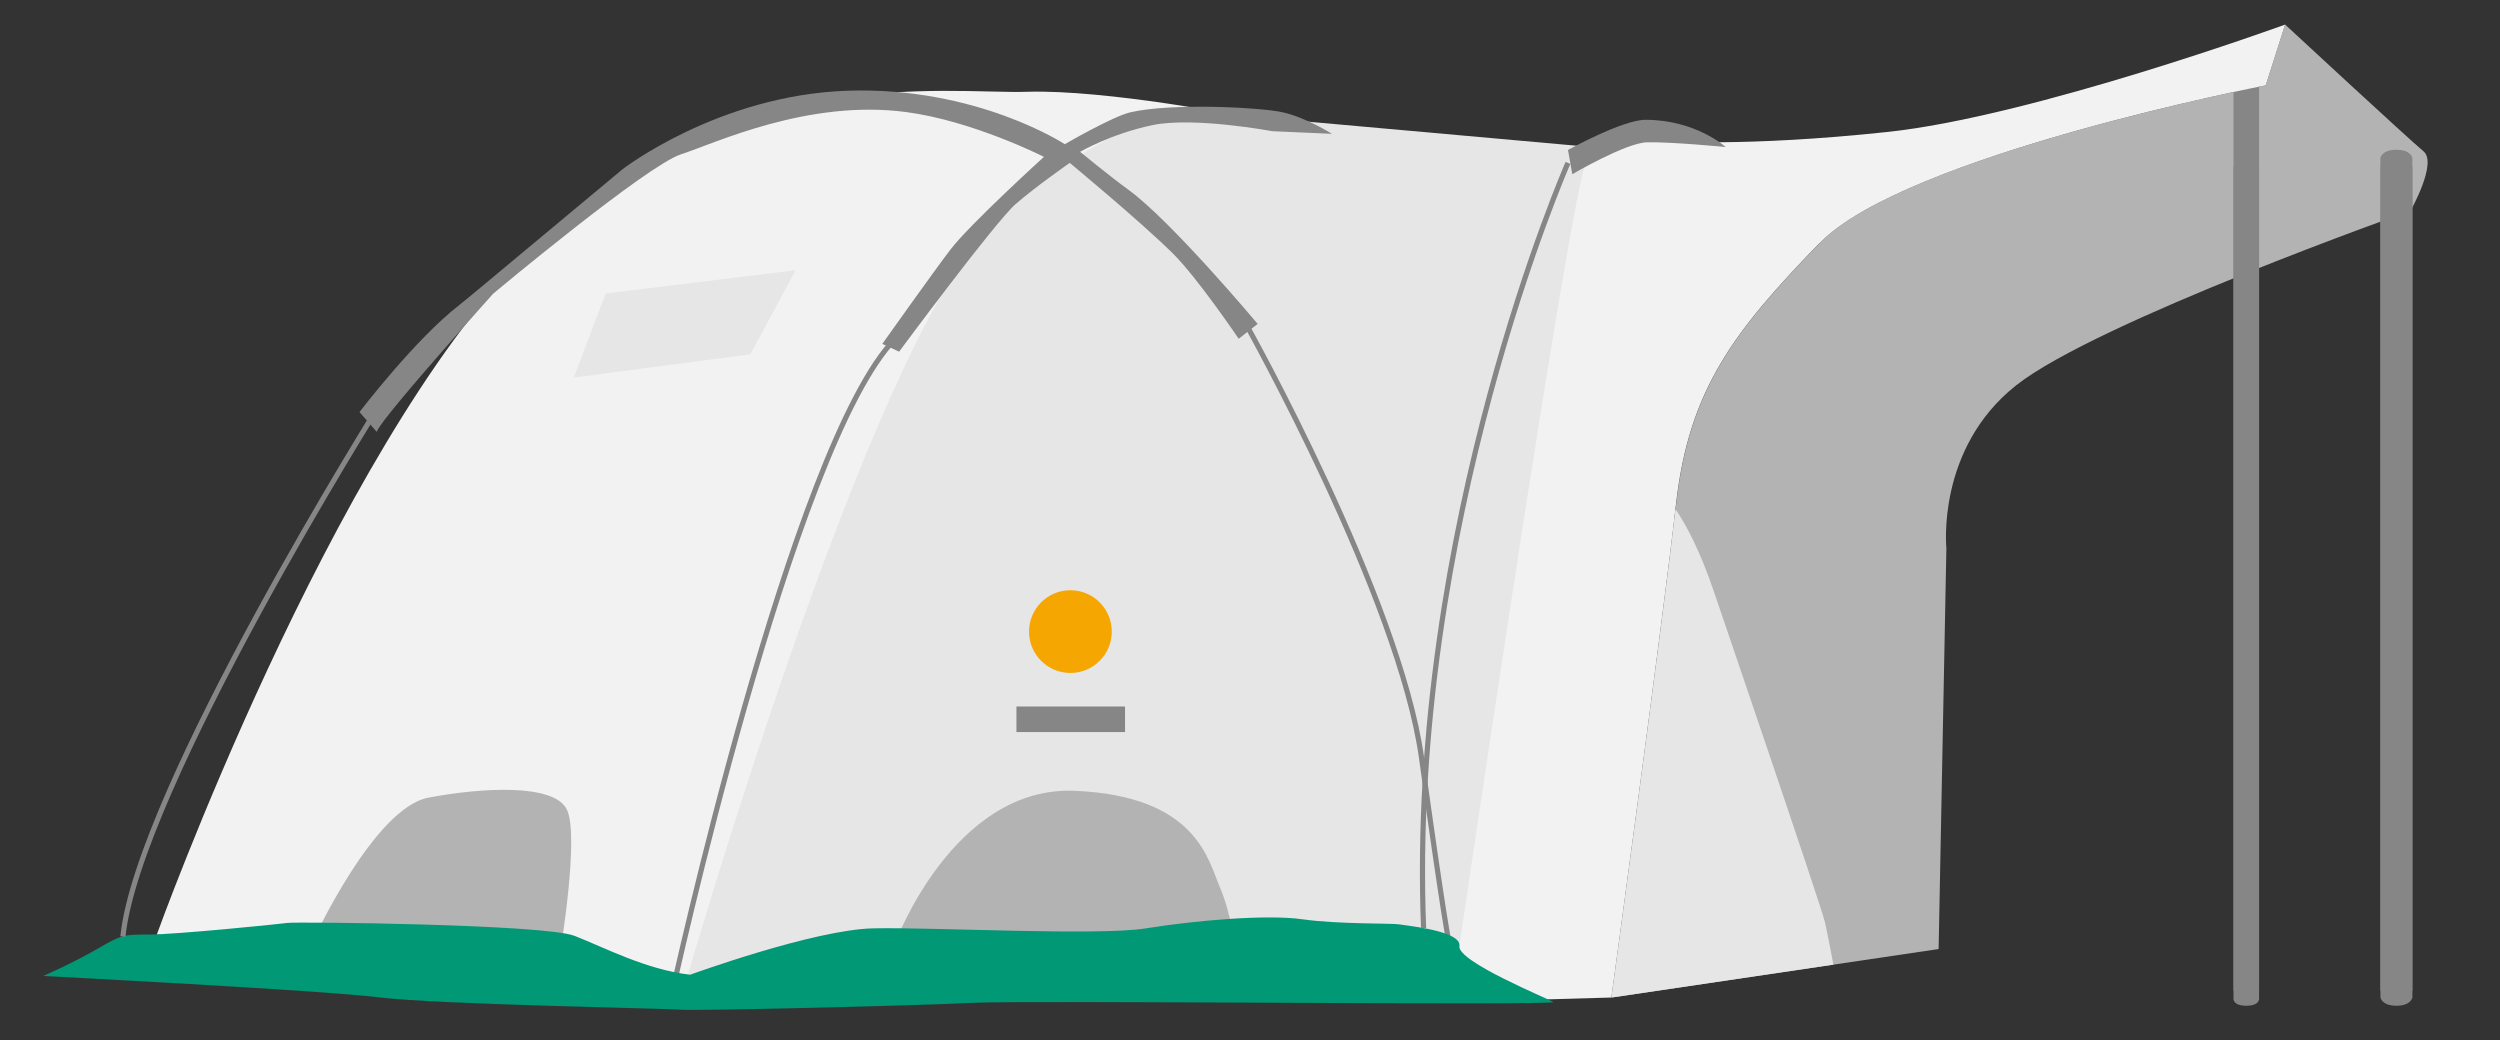 <svg xmlns="http://www.w3.org/2000/svg" width="250" height="104"><rect width="100%" height="100%" fill="#333333" stroke="none"/><path fill="#B3B3B3" d="M193.86 94.902l.012-.52.766-39.562s-1.034-9.955 6.98-16.29c8.018-6.337 39.437-17.456 39.437-17.456s2.715-4.784 1.293-5.947c-1.422-1.164-13.835-12.67-13.835-12.67l-1.94 6.075s-36.072 6.982-44.605 15.774c-8.533 8.793-13.06 14.61-14.352 26.117-1.294 11.508-6.465 49.33-6.465 49.33l32.71-4.85z"/><path fill="#E6E6E6" d="M167.56 50.918c-1.38 12.052-6.41 48.836-6.41 48.836l22.19-3.29c-.26-1.386-.626-3.282-.855-4.276-.388-1.68-11.12-33.1-11.12-33.1-1.235-3.63-2.535-6.265-3.806-8.17z"/><path fill="#868686" d="M223.35 8.68h2.557v90.4h-2.556z"/><path fill="#E6E6E6" d="M163.866 15.128l-41.893-3.75s-17.842-3.36-24.048 2.716c-6.207 6.076-32.712 83.653-32.712 83.653l58.442.905 25.86-2.28 14.35-81.244z"/><path fill="#F2F2F2" d="M181.967 24.308c8.533-8.792 44.606-15.774 44.606-15.774l1.94-6.076s-25.213 9.18-39.694 10.73c-14.48 1.553-22.37.906-22.37.906s-6.21 0-7.76 1.94c-1.55 1.937-13.58 84.17-13.58 84.17l16.03-.45s5.17-37.82 6.46-49.33c1.29-11.506 5.82-17.323 14.35-26.116zM68.447 98.652s18.36-63.87 30.383-75.638 19.653-12.024 23.144-11.637c3.49.39-11.507-2.456-19.265-2.198-7.76.26-30.78-3.24-50.17 16.29-19.4 19.52-36.86 67.99-36.86 67.99l52.76 5.19z"/><path fill="#B3B3B3" d="M89.52 94.288s5.82-15.726 17.974-15.207c12.153.52 13.317 6.9 14.48 9.61 1.164 2.72 1.422 5.6 1.422 5.6H89.52zm-58.182-.29s6.077-13.213 11.507-14.235c5.43-1.02 12.542-1.41 13.834 1.176 1.29 2.58-.65 14.22-.65 14.22l-24.7-1.17z"/><path fill="none" stroke="#868686" stroke-width=".517" stroke-miterlimit="10" d="M67.153 99.558s12.025-55.08 22.368-65.683m35.17-1.293s15.26 27.282 17.46 43.186c2.2 15.903 2.72 18.36 2.72 18.36"/><path fill="#868686" d="M89.91 35.17s9.567-12.93 11.636-14.74c2.068-1.812 5.43-4.14 5.43-4.14S114 22.1 117.28 25.34c2.46 2.43 6.59 8.537 6.59 8.537l1.897-1.486s-8.62-10.29-12.93-13.42c-1.824-1.32-4.826-3.79-4.826-3.79s3.11-1.81 7.24-2.67c4.14-.86 11.99.61 11.99.61l5.95.26s-2.58-1.632-4.91-2.15c-2.32-.515-11.2-.944-15.25 0-1.81.426-6.55 3.19-6.55 3.19s-8.79-5.78-21.72-5.35c-12.93.436-22.5 7.848-22.5 7.848L45.96 30.5l3.45-1.21S64.66 16.55 68.1 15.43c3.45-1.12 12.673-5.52 22.5-4.226 6.71.883 13.792 4.482 13.792 4.482s-7.34 6.675-9.31 9.223c-1.544 2-6.852 9.48-6.852 9.48l1.68.78z"/><path fill="#868686" d="M37.673 43.185l-1.724-1.98s5.6-7.33 10-10.718C49.71 27.59 52.7 25.6 52.7 25.6S38.102 41.72 37.67 43.185z"/><path fill="#E6E6E6" d="M57.383 37.755l17.657-2.327 4.525-8.405L60.56 29.35"/><path fill="#868686" d="M101.644 70.65h10.86v2.555h-10.86z"/><circle fill="#F6A600" cx="107.04" cy="63.16" r="4.137"/><path fill="#009875" d="M68.963 97.49s12.413-4.527 18.36-4.656c5.948-.13 22.498.775 27.282 0 4.784-.775 12.024-1.422 15.645-.905 3.62.51 9.05.38 9.697.51.646.13 6.22.63 5.993 2.17s8.746 5.2 9.393 5.59-52.365-.2-58.183.09c-5.82.29-27.67.81-29.092.68-1.422-.13-24.307-.52-30.125-1.23-5.82-.72-33.617-2.14-33.617-2.14s2.974-1.29 5.43-2.718c2.457-1.426 2.586-1.426 5.172-1.426s12.93-1.035 13.835-1.164c.905-.13 25.73.13 28.703 1.294 2.973 1.16 7.11 3.36 11.507 3.88z"/><path fill="#868686" d="M157.228 17.412l-.43-2.414s5.43-3.017 7.757-3.017c5.015 0 8.017 2.72 8.017 2.72s-5.544-.53-7.887-.47c-2.114.06-7.457 3.19-7.457 3.19z"/><path fill="none" stroke="#868686" stroke-width=".517" stroke-miterlimit="10" d="M156.797 16.29s-16.035 36.43-14.437 76.527"/><path fill="#868686" d="M238.045 99.08h3.194V15.805s-.13-.83-1.6-.83c-1.48 0-1.6.83-1.6.83V99.08z"/><path fill="#868686" d="M241.24 16.664h-3.195v83.08s.123.83 1.597.83c1.475 0 1.598-.83 1.598-.83v-83.08zm-15.334 0h-2.556v83.08s-.196.83 1.277.83 1.278-.83 1.278-.83v-83.08z"/><path fill="none" stroke="#868686" stroke-width=".517" stroke-miterlimit="10" d="M38.1 40.253S13.775 78.98 12.292 93.656"/></svg>